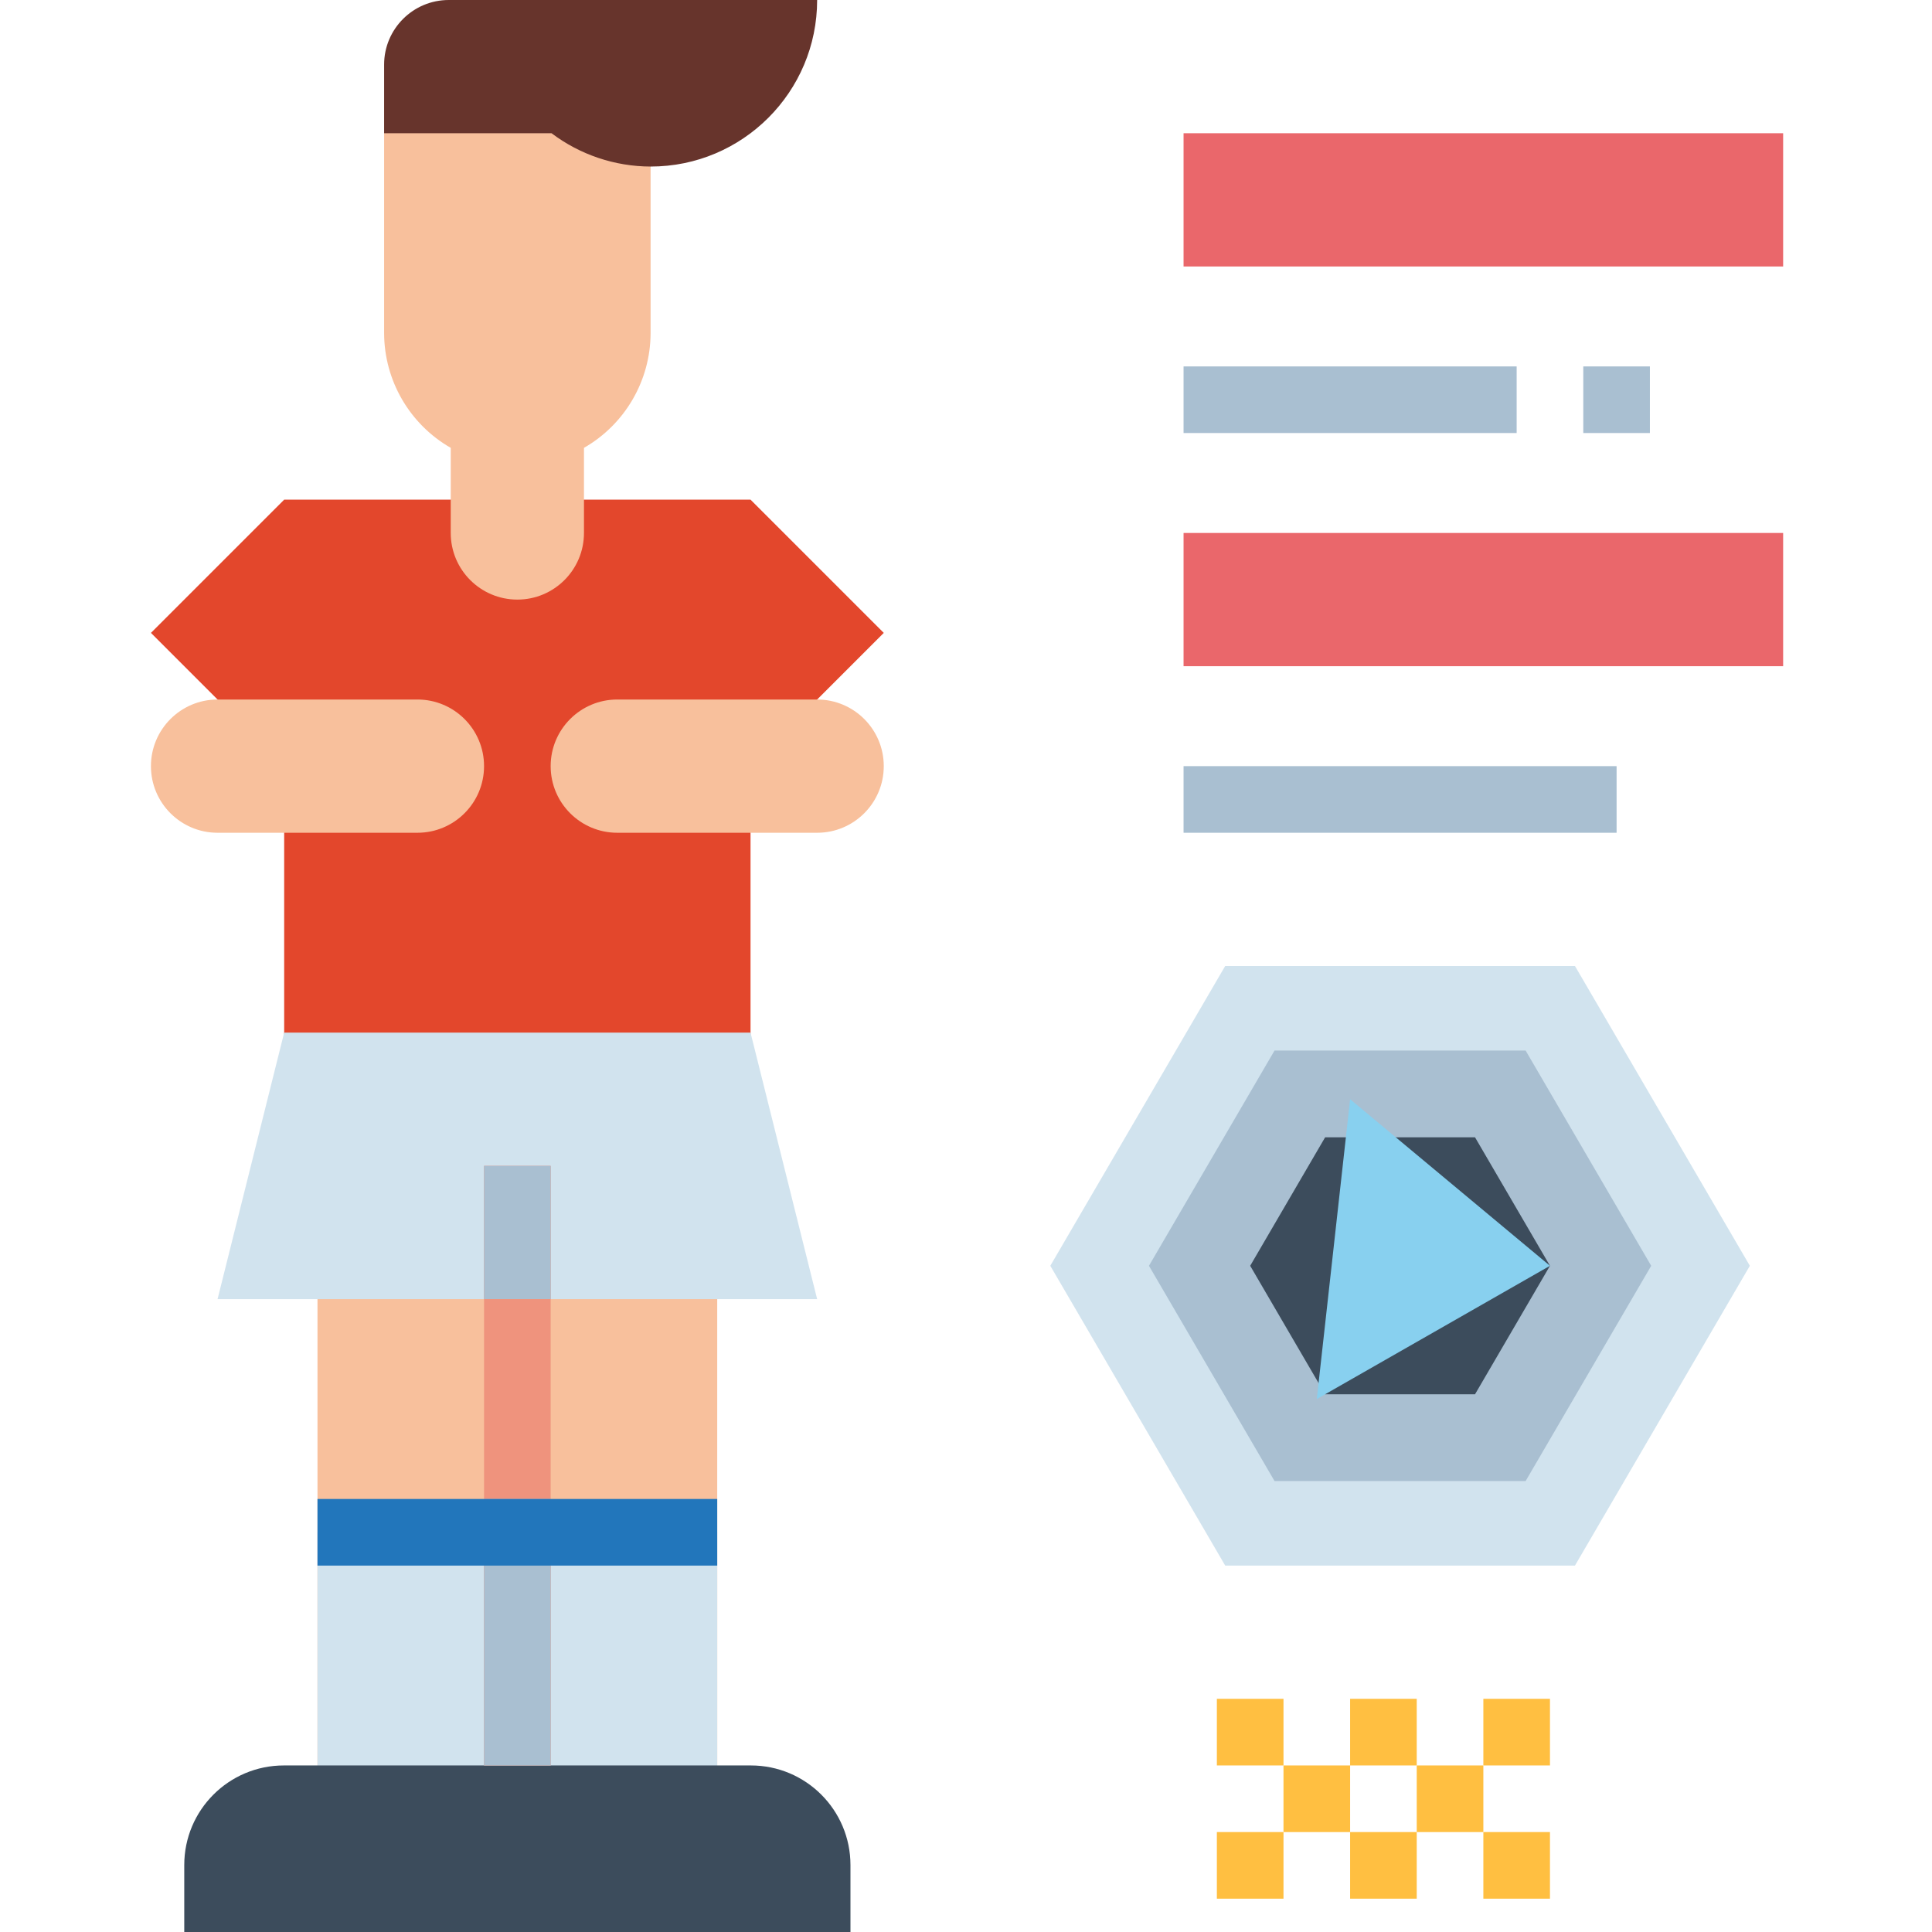 <?xml version="1.0" encoding="UTF-8" standalone="no"?><!-- icon666.com - MILLIONS OF FREE VECTOR ICONS --><svg width="1024" height="1024" viewBox="-40 0 512 512.001" xmlns="http://www.w3.org/2000/svg"><path d="m44.137 335.449h105.934v141.242h-105.934zm0 0" fill="#f8c09c"/><path d="m44.137 406.07h105.934v70.621h-105.934zm0 0" fill="#d1e3ee"/><path d="m158.898 132.414h-123.59l-35.309 35.309 35.309 35.312v79.449h123.59v-79.449l35.309-35.312zm0 0" fill="#e3472c"/><path d="m273.656 35.309h158.895v35.312h-158.895zm0 0" fill="#ea676b"/><path d="m273.656 141.242h158.895v35.309h-158.895zm0 0" fill="#ea676b"/><path d="m377.379 256h-92.688l-46.348 79.449 46.348 79.449h92.688l46.348-79.449zm0 0" fill="#d1e3ee"/><path d="m364.305 278.406h-66.539l-33.281 57.043 33.281 57.043h66.539l33.281-57.043zm0 0" fill="#a9bfd1"/><path d="m350.898 301.402h-39.727l-19.859 34.047 19.859 34.047h39.727l19.859-34.047zm0 0" fill="#3c4c5c"/><path d="m61.793 26.484v61.793c.027 12.562 6.758 24.156 17.656 30.41v22.555c0 9.75 7.902 17.656 17.656 17.656 9.75 0 17.652-7.906 17.652-17.656v-22.555c10.898-6.254 17.629-17.848 17.656-30.41v-61.793zm0 0" fill="#f8c09c"/><path d="m176.551 344.277h-158.895l17.652-70.621h123.59zm0 0" fill="#d1e3ee"/><path d="m17.656 185.379h52.965c9.75 0 17.656 7.906 17.656 17.656s-7.906 17.656-17.656 17.656h-52.965c-9.75 0-17.656-7.906-17.656-17.656s7.906-17.656 17.656-17.656zm0 0" fill="#f8c09c"/><path d="m123.586 185.379h52.965c9.754 0 17.656 7.906 17.656 17.656s-7.902 17.656-17.656 17.656h-52.965c-9.75 0-17.656-7.906-17.656-17.656s7.906-17.656 17.656-17.656zm0 0" fill="#f8c09c"/><path d="m35.223 467.863h123.762c14.578 0 26.395 11.816 26.395 26.395v17.742h-176.551v-17.742c0-14.578 11.816-26.395 26.395-26.395zm0 0" fill="#3c4c5c"/><path d="m88.277 308.965h17.652v158.898h-17.652zm0 0" fill="#ef937d"/><path d="m88.277 308.965h17.652v35.312h-17.652zm0 0" fill="#a9bfd1"/><g fill="#ffbf41"><path d="m282.484 450.207h17.656v17.656h-17.656zm0 0"/><path d="m300.137 467.863h17.656v17.656h-17.656zm0 0"/><path d="m317.793 450.207h17.656v17.656h-17.656zm0 0"/><path d="m317.793 485.516h17.656v17.656h-17.656zm0 0"/><path d="m282.484 485.516h17.656v17.656h-17.656zm0 0"/><path d="m335.449 467.863h17.656v17.656h-17.656zm0 0"/><path d="m353.105 450.207h17.652v17.656h-17.652zm0 0"/><path d="m353.105 485.516h17.652v17.656h-17.652zm0 0"/></g><path d="m273.656 97.105h88.273v17.652h-88.273zm0 0" fill="#a9bfd1"/><path d="m379.586 97.105h17.656v17.652h-17.656zm0 0" fill="#a9bfd1"/><path d="m273.656 203.035h114.758v17.656h-114.758zm0 0" fill="#a9bfd1"/><path d="m78.938 0c-9.465-.004-17.141 7.664-17.145 17.125v.02 18.168h44.375c7.562 5.703 16.773 8.801 26.246 8.824 24.375 0 44.137-19.758 44.137-44.137zm0 0" fill="#67342c"/><path d="m370.758 335.449-61.793 35.309 8.828-79.449zm0 0" fill="#88d0ef"/><path d="m88.277 397.242h17.652v70.621h-17.652zm0 0" fill="#a9bfd1"/><path d="m44.137 397.242h105.934v17.656h-105.934zm0 0" fill="#2276bb"/></svg>